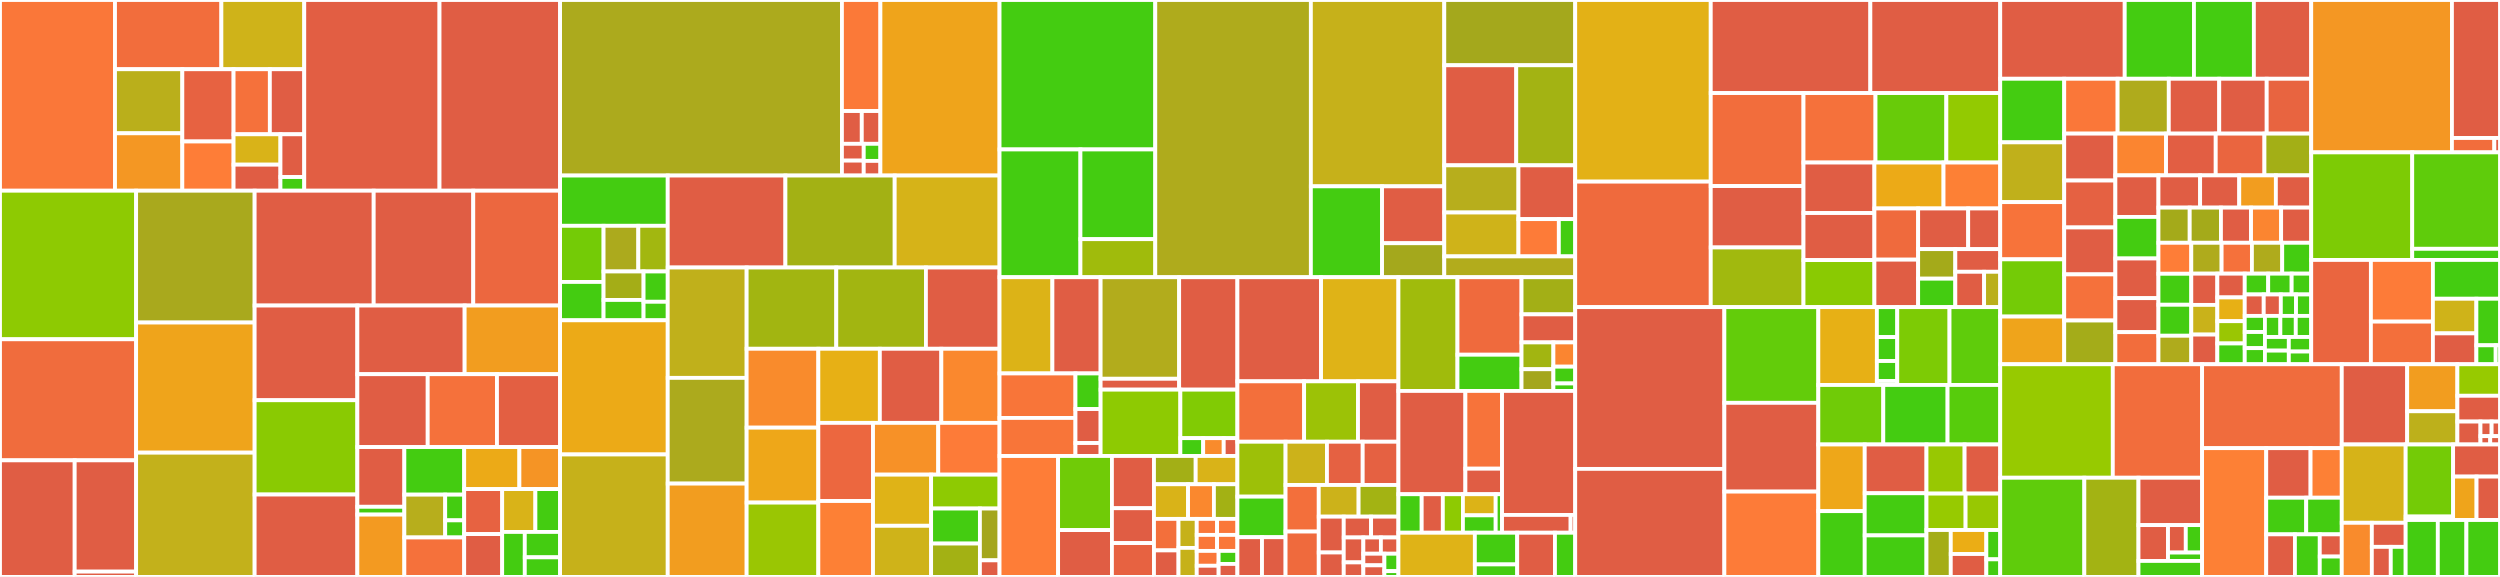 <svg baseProfile="full" width="650" height="150" viewBox="0 0 650 150" version="1.1"
xmlns="http://www.w3.org/2000/svg" xmlns:ev="http://www.w3.org/2001/xml-events"
xmlns:xlink="http://www.w3.org/1999/xlink">

<rect x="0" y="0" width="650" height="150" fill="#333333" stroke="none"/>

<style>rect.s{mask:url(#mask);}</style>
<defs>
  <pattern id="white" width="4" height="4" patternUnits="userSpaceOnUse" patternTransform="rotate(45)">
    <rect width="2" height="2" transform="translate(0,0)" fill="white"></rect>
  </pattern>
  <mask id="mask">
    <rect x="0" y="0" width="100%" height="100%" fill="url(#white)"></rect>
  </mask>
</defs>

<rect x="0" y="0" width="29.901" height="49.584" fill="#fa7739" stroke="white" stroke-width="1" class=" tooltipped" data-content="internal/db/fetcher/indexer_iterators.go"><title>internal/db/fetcher/indexer_iterators.go</title></rect>
<rect x="29.901" y="0" width="27.659" height="18" fill="#f26d3c" stroke="white" stroke-width="1" class=" tooltipped" data-content="internal/db/fetcher/versioned.go"><title>internal/db/fetcher/versioned.go</title></rect>
<rect x="57.56" y="0" width="21.547" height="18" fill="#cfb319" stroke="white" stroke-width="1" class=" tooltipped" data-content="internal/db/fetcher/indexer.go"><title>internal/db/fetcher/indexer.go</title></rect>
<rect x="29.901" y="18" width="17.505" height="16.656" fill="#baaf1b" stroke="white" stroke-width="1" class=" tooltipped" data-content="internal/db/fetcher/document.go"><title>internal/db/fetcher/document.go</title></rect>
<rect x="29.901" y="34.657" width="17.505" height="14.928" fill="#f49723" stroke="white" stroke-width="1" class=" tooltipped" data-content="internal/db/fetcher/wrapper.go"><title>internal/db/fetcher/wrapper.go</title></rect>
<rect x="47.406" y="18" width="13.325" height="18.785" fill="#e76241" stroke="white" stroke-width="1" class=" tooltipped" data-content="internal/db/fetcher/encoded_doc.go"><title>internal/db/fetcher/encoded_doc.go</title></rect>
<rect x="47.406" y="36.786" width="13.325" height="12.799" fill="#fe7d37" stroke="white" stroke-width="1" class=" tooltipped" data-content="internal/db/fetcher/prefix.go"><title>internal/db/fetcher/prefix.go</title></rect>
<rect x="60.73" y="18" width="9.432" height="16.915" fill="#f5713b" stroke="white" stroke-width="1" class=" tooltipped" data-content="internal/db/fetcher/multi.go"><title>internal/db/fetcher/multi.go</title></rect>
<rect x="70.162" y="18" width="8.944" height="16.915" fill="#e05d44" stroke="white" stroke-width="1" class=" tooltipped" data-content="internal/db/fetcher/dag.go"><title>internal/db/fetcher/dag.go</title></rect>
<rect x="60.73" y="34.915" width="12.188" height="7.899" fill="#d9b318" stroke="white" stroke-width="1" class=" tooltipped" data-content="internal/db/fetcher/permissioned.go"><title>internal/db/fetcher/permissioned.go</title></rect>
<rect x="60.73" y="42.814" width="12.188" height="6.771" fill="#e05d44" stroke="white" stroke-width="1" class=" tooltipped" data-content="internal/db/fetcher/filtered.go"><title>internal/db/fetcher/filtered.go</title></rect>
<rect x="72.919" y="34.915" width="6.188" height="11.113" fill="#e05d44" stroke="white" stroke-width="1" class=" tooltipped" data-content="internal/db/fetcher/errors.go"><title>internal/db/fetcher/errors.go</title></rect>
<rect x="72.919" y="46.028" width="6.188" height="3.556" fill="#4c1" stroke="white" stroke-width="1" class=" tooltipped" data-content="internal/db/fetcher/fetcher.go"><title>internal/db/fetcher/fetcher.go</title></rect>
<rect x="79.106" y="0" width="35.171" height="49.584" fill="#e25e43" stroke="white" stroke-width="1" class=" tooltipped" data-content="internal/db/collection.go"><title>internal/db/collection.go</title></rect>
<rect x="114.277" y="0" width="31.343" height="49.584" fill="#e05d44" stroke="white" stroke-width="1" class=" tooltipped" data-content="internal/db/p2p_replicator.go"><title>internal/db/p2p_replicator.go</title></rect>
<rect x="0" y="49.584" width="35.391" height="38.627" fill="#8eca02" stroke="white" stroke-width="1" class=" tooltipped" data-content="internal/db/definition_validation.go"><title>internal/db/definition_validation.go</title></rect>
<rect x="0" y="88.212" width="35.391" height="31.477" fill="#f06c3d" stroke="white" stroke-width="1" class=" tooltipped" data-content="internal/db/index.go"><title>internal/db/index.go</title></rect>
<rect x="0" y="119.689" width="19.42" height="30.311" fill="#e05d44" stroke="white" stroke-width="1" class=" tooltipped" data-content="internal/db/description/collection.go"><title>internal/db/description/collection.go</title></rect>
<rect x="19.42" y="119.689" width="15.972" height="28.933" fill="#e05d44" stroke="white" stroke-width="1" class=" tooltipped" data-content="internal/db/description/schema.go"><title>internal/db/description/schema.go</title></rect>
<rect x="19.42" y="148.622" width="15.972" height="1.378" fill="#e05d44" stroke="white" stroke-width="1" class=" tooltipped" data-content="internal/db/description/errors.go"><title>internal/db/description/errors.go</title></rect>
<rect x="35.391" y="49.584" width="30.817" height="34.275" fill="#a9a91d" stroke="white" stroke-width="1" class=" tooltipped" data-content="internal/db/collection_index.go"><title>internal/db/collection_index.go</title></rect>
<rect x="35.391" y="83.86" width="30.817" height="33.829" fill="#efa41b" stroke="white" stroke-width="1" class=" tooltipped" data-content="internal/db/merge.go"><title>internal/db/merge.go</title></rect>
<rect x="35.391" y="117.689" width="30.817" height="32.311" fill="#c3b11b" stroke="white" stroke-width="1" class=" tooltipped" data-content="internal/db/schema.go"><title>internal/db/schema.go</title></rect>
<rect x="66.208" y="49.584" width="30.954" height="29.858" fill="#e05d44" stroke="white" stroke-width="1" class=" tooltipped" data-content="internal/db/errors.go"><title>internal/db/errors.go</title></rect>
<rect x="97.162" y="49.584" width="25.887" height="29.858" fill="#e05d44" stroke="white" stroke-width="1" class=" tooltipped" data-content="internal/db/backup.go"><title>internal/db/backup.go</title></rect>
<rect x="123.049" y="49.584" width="22.571" height="29.858" fill="#ec673f" stroke="white" stroke-width="1" class=" tooltipped" data-content="internal/db/collection_define.go"><title>internal/db/collection_define.go</title></rect>
<rect x="66.208" y="79.442" width="26.704" height="24.618" fill="#e05d44" stroke="white" stroke-width="1" class=" tooltipped" data-content="internal/db/db.go"><title>internal/db/db.go</title></rect>
<rect x="66.208" y="104.06" width="26.704" height="24.515" fill="#8aca02" stroke="white" stroke-width="1" class=" tooltipped" data-content="internal/db/schema_id.go"><title>internal/db/schema_id.go</title></rect>
<rect x="66.208" y="128.575" width="26.704" height="21.425" fill="#e05d44" stroke="white" stroke-width="1" class=" tooltipped" data-content="internal/db/view.go"><title>internal/db/view.go</title></rect>
<rect x="92.913" y="79.442" width="27.895" height="17.848" fill="#e05d44" stroke="white" stroke-width="1" class=" tooltipped" data-content="internal/db/store.go"><title>internal/db/store.go</title></rect>
<rect x="120.808" y="79.442" width="24.812" height="17.848" fill="#f29d1f" stroke="white" stroke-width="1" class=" tooltipped" data-content="internal/db/p2p_schema_root.go"><title>internal/db/p2p_schema_root.go</title></rect>
<rect x="92.913" y="97.291" width="18.295" height="18.944" fill="#e05d44" stroke="white" stroke-width="1" class=" tooltipped" data-content="internal/db/collection_delete.go"><title>internal/db/collection_delete.go</title></rect>
<rect x="111.208" y="97.291" width="18.005" height="18.944" fill="#f5713b" stroke="white" stroke-width="1" class=" tooltipped" data-content="internal/db/collection_update.go"><title>internal/db/collection_update.go</title></rect>
<rect x="129.213" y="97.291" width="16.407" height="18.944" fill="#e35f42" stroke="white" stroke-width="1" class=" tooltipped" data-content="internal/db/lens.go"><title>internal/db/lens.go</title></rect>
<rect x="92.913" y="116.235" width="12.22" height="15.532" fill="#e05d44" stroke="white" stroke-width="1" class=" tooltipped" data-content="internal/db/base/compare.go"><title>internal/db/base/compare.go</title></rect>
<rect x="92.913" y="131.767" width="12.22" height="2.026" fill="#4c1" stroke="white" stroke-width="1" class=" tooltipped" data-content="internal/db/base/collection_keys.go"><title>internal/db/base/collection_keys.go</title></rect>
<rect x="92.913" y="133.793" width="12.22" height="16.207" fill="#f39a21" stroke="white" stroke-width="1" class=" tooltipped" data-content="internal/db/collection_id.go"><title>internal/db/collection_id.go</title></rect>
<rect x="105.132" y="116.235" width="15.56" height="12.375" fill="#4c1" stroke="white" stroke-width="1" class=" tooltipped" data-content="internal/db/messages.go"><title>internal/db/messages.go</title></rect>
<rect x="105.132" y="128.609" width="10.62" height="11.137" fill="#b7ae1c" stroke="white" stroke-width="1" class=" tooltipped" data-content="internal/db/permission/check.go"><title>internal/db/permission/check.go</title></rect>
<rect x="115.753" y="128.609" width="4.94" height="6.682" fill="#4c1" stroke="white" stroke-width="1" class=" tooltipped" data-content="internal/db/permission/register.go"><title>internal/db/permission/register.go</title></rect>
<rect x="115.753" y="135.292" width="4.94" height="4.455" fill="#4c1" stroke="white" stroke-width="1" class=" tooltipped" data-content="internal/db/permission/permission.go"><title>internal/db/permission/permission.go</title></rect>
<rect x="105.132" y="139.747" width="15.56" height="10.253" fill="#f5713b" stroke="white" stroke-width="1" class=" tooltipped" data-content="internal/db/collection_get.go"><title>internal/db/collection_get.go</title></rect>
<rect x="120.692" y="116.235" width="14.352" height="10.924" fill="#ecaa17" stroke="white" stroke-width="1" class=" tooltipped" data-content="internal/db/subscriptions.go"><title>internal/db/subscriptions.go</title></rect>
<rect x="135.045" y="116.235" width="10.576" height="10.924" fill="#f59425" stroke="white" stroke-width="1" class=" tooltipped" data-content="internal/db/iterator.go"><title>internal/db/iterator.go</title></rect>
<rect x="120.692" y="127.159" width="9.875" height="11.699" fill="#e76241" stroke="white" stroke-width="1" class=" tooltipped" data-content="internal/db/sequence.go"><title>internal/db/sequence.go</title></rect>
<rect x="120.692" y="138.858" width="9.875" height="11.142" fill="#e05d44" stroke="white" stroke-width="1" class=" tooltipped" data-content="internal/db/collection_retriever.go"><title>internal/db/collection_retriever.go</title></rect>
<rect x="130.567" y="127.159" width="8.637" height="11.147" fill="#d9b318" stroke="white" stroke-width="1" class=" tooltipped" data-content="internal/db/request.go"><title>internal/db/request.go</title></rect>
<rect x="139.204" y="127.159" width="6.416" height="11.147" fill="#4c1" stroke="white" stroke-width="1" class=" tooltipped" data-content="internal/db/config.go"><title>internal/db/config.go</title></rect>
<rect x="130.567" y="138.305" width="5.88" height="11.695" fill="#4c1" stroke="white" stroke-width="1" class=" tooltipped" data-content="internal/db/collection_acp.go"><title>internal/db/collection_acp.go</title></rect>
<rect x="136.447" y="138.305" width="9.173" height="6.597" fill="#4c1" stroke="white" stroke-width="1" class=" tooltipped" data-content="internal/db/context.go"><title>internal/db/context.go</title></rect>
<rect x="136.447" y="144.902" width="9.173" height="5.098" fill="#4c1" stroke="white" stroke-width="1" class=" tooltipped" data-content="internal/db/container/container.go"><title>internal/db/container/container.go</title></rect>
<rect x="145.62" y="0" width="73.282" height="45.643" fill="#acaa1d" stroke="white" stroke-width="1" class=" tooltipped" data-content="internal/planner/mapper/mapper.go"><title>internal/planner/mapper/mapper.go</title></rect>
<rect x="218.902" y="0" width="10.004" height="28.87" fill="#fb7938" stroke="white" stroke-width="1" class=" tooltipped" data-content="internal/planner/mapper/targetable.go"><title>internal/planner/mapper/targetable.go</title></rect>
<rect x="218.902" y="28.87" width="5.163" height="8.524" fill="#e05d44" stroke="white" stroke-width="1" class=" tooltipped" data-content="internal/planner/mapper/select.go"><title>internal/planner/mapper/select.go</title></rect>
<rect x="224.066" y="28.87" width="4.841" height="8.524" fill="#e05d44" stroke="white" stroke-width="1" class=" tooltipped" data-content="internal/planner/mapper/field.go"><title>internal/planner/mapper/field.go</title></rect>
<rect x="218.902" y="37.394" width="5.669" height="4.367" fill="#e05d44" stroke="white" stroke-width="1" class=" tooltipped" data-content="internal/planner/mapper/commitSelect.go"><title>internal/planner/mapper/commitSelect.go</title></rect>
<rect x="218.902" y="41.761" width="5.669" height="3.882" fill="#e05d44" stroke="white" stroke-width="1" class=" tooltipped" data-content="internal/planner/mapper/aggregate.go"><title>internal/planner/mapper/aggregate.go</title></rect>
<rect x="224.571" y="37.394" width="4.335" height="4.442" fill="#4c1" stroke="white" stroke-width="1" class=" tooltipped" data-content="internal/planner/mapper/operation.go"><title>internal/planner/mapper/operation.go</title></rect>
<rect x="224.571" y="41.836" width="4.335" height="3.807" fill="#e05d44" stroke="white" stroke-width="1" class=" tooltipped" data-content="internal/planner/mapper/errors.go"><title>internal/planner/mapper/errors.go</title></rect>
<rect x="228.906" y="0" width="30.976" height="45.643" fill="#efa41b" stroke="white" stroke-width="1" class=" tooltipped" data-content="internal/planner/type_join.go"><title>internal/planner/type_join.go</title></rect>
<rect x="145.62" y="45.643" width="27.992" height="13.069" fill="#4c1" stroke="white" stroke-width="1" class=" tooltipped" data-content="internal/planner/filter/normalize.go"><title>internal/planner/filter/normalize.go</title></rect>
<rect x="145.62" y="58.712" width="11.309" height="14.594" fill="#74cb06" stroke="white" stroke-width="1" class=" tooltipped" data-content="internal/planner/filter/copy_field.go"><title>internal/planner/filter/copy_field.go</title></rect>
<rect x="145.62" y="73.306" width="11.309" height="9.972" fill="#4c1" stroke="white" stroke-width="1" class=" tooltipped" data-content="internal/planner/filter/extract_properties.go"><title>internal/planner/filter/extract_properties.go</title></rect>
<rect x="156.929" y="58.712" width="9.037" height="11.871" fill="#acaa1d" stroke="white" stroke-width="1" class=" tooltipped" data-content="internal/planner/filter/unwrap_relation.go"><title>internal/planner/filter/unwrap_relation.go</title></rect>
<rect x="165.966" y="58.712" width="7.647" height="11.871" fill="#a2b710" stroke="white" stroke-width="1" class=" tooltipped" data-content="internal/planner/filter/complex.go"><title>internal/planner/filter/complex.go</title></rect>
<rect x="156.929" y="70.583" width="10.4" height="7.406" fill="#a4ad17" stroke="white" stroke-width="1" class=" tooltipped" data-content="internal/planner/filter/merge.go"><title>internal/planner/filter/merge.go</title></rect>
<rect x="156.929" y="77.988" width="10.4" height="5.29" fill="#4c1" stroke="white" stroke-width="1" class=" tooltipped" data-content="internal/planner/filter/split.go"><title>internal/planner/filter/split.go</title></rect>
<rect x="167.329" y="70.583" width="6.283" height="7.88" fill="#4c1" stroke="white" stroke-width="1" class=" tooltipped" data-content="internal/planner/filter/copy.go"><title>internal/planner/filter/copy.go</title></rect>
<rect x="167.329" y="78.463" width="6.283" height="4.815" fill="#4c1" stroke="white" stroke-width="1" class=" tooltipped" data-content="internal/planner/filter/remove_field.go"><title>internal/planner/filter/remove_field.go</title></rect>
<rect x="145.62" y="83.278" width="27.992" height="34.884" fill="#ecaa17" stroke="white" stroke-width="1" class=" tooltipped" data-content="internal/planner/planner.go"><title>internal/planner/planner.go</title></rect>
<rect x="145.62" y="118.162" width="27.992" height="31.838" fill="#c6b11a" stroke="white" stroke-width="1" class=" tooltipped" data-content="internal/planner/select.go"><title>internal/planner/select.go</title></rect>
<rect x="173.612" y="45.643" width="30.597" height="23.913" fill="#e05d44" stroke="white" stroke-width="1" class=" tooltipped" data-content="internal/planner/explain.go"><title>internal/planner/explain.go</title></rect>
<rect x="204.21" y="45.643" width="28.412" height="23.913" fill="#a3b114" stroke="white" stroke-width="1" class=" tooltipped" data-content="internal/planner/scan.go"><title>internal/planner/scan.go</title></rect>
<rect x="232.621" y="45.643" width="27.261" height="23.913" fill="#d6b318" stroke="white" stroke-width="1" class=" tooltipped" data-content="internal/planner/commit.go"><title>internal/planner/commit.go</title></rect>
<rect x="173.612" y="69.556" width="20.516" height="28.692" fill="#c0b01b" stroke="white" stroke-width="1" class=" tooltipped" data-content="internal/planner/sum.go"><title>internal/planner/sum.go</title></rect>
<rect x="173.612" y="98.248" width="20.516" height="27.485" fill="#acaa1d" stroke="white" stroke-width="1" class=" tooltipped" data-content="internal/planner/group.go"><title>internal/planner/group.go</title></rect>
<rect x="173.612" y="125.733" width="20.516" height="24.267" fill="#f29d1f" stroke="white" stroke-width="1" class=" tooltipped" data-content="internal/planner/arbitrary_join.go"><title>internal/planner/arbitrary_join.go</title></rect>
<rect x="194.129" y="69.556" width="23.307" height="21.125" fill="#a2b511" stroke="white" stroke-width="1" class=" tooltipped" data-content="internal/planner/max.go"><title>internal/planner/max.go</title></rect>
<rect x="217.435" y="69.556" width="23.307" height="21.125" fill="#a2b511" stroke="white" stroke-width="1" class=" tooltipped" data-content="internal/planner/min.go"><title>internal/planner/min.go</title></rect>
<rect x="240.742" y="69.556" width="19.14" height="21.125" fill="#e05d44" stroke="white" stroke-width="1" class=" tooltipped" data-content="internal/planner/top.go"><title>internal/planner/top.go</title></rect>
<rect x="194.129" y="90.681" width="18.641" height="20.511" fill="#f98b2c" stroke="white" stroke-width="1" class=" tooltipped" data-content="internal/planner/view.go"><title>internal/planner/view.go</title></rect>
<rect x="194.129" y="111.192" width="18.641" height="19.478" fill="#eea719" stroke="white" stroke-width="1" class=" tooltipped" data-content="internal/planner/multi.go"><title>internal/planner/multi.go</title></rect>
<rect x="194.129" y="130.67" width="18.641" height="19.33" fill="#9ac603" stroke="white" stroke-width="1" class=" tooltipped" data-content="internal/planner/count.go"><title>internal/planner/count.go</title></rect>
<rect x="212.77" y="90.681" width="15.99" height="19.267" fill="#e7b015" stroke="white" stroke-width="1" class=" tooltipped" data-content="internal/planner/order.go"><title>internal/planner/order.go</title></rect>
<rect x="228.76" y="90.681" width="15.99" height="19.267" fill="#e05d44" stroke="white" stroke-width="1" class=" tooltipped" data-content="internal/planner/upsert.go"><title>internal/planner/upsert.go</title></rect>
<rect x="244.749" y="90.681" width="15.133" height="19.267" fill="#fa882e" stroke="white" stroke-width="1" class=" tooltipped" data-content="internal/planner/update.go"><title>internal/planner/update.go</title></rect>
<rect x="212.77" y="109.948" width="14.216" height="20.316" fill="#ec673f" stroke="white" stroke-width="1" class=" tooltipped" data-content="internal/planner/lens.go"><title>internal/planner/lens.go</title></rect>
<rect x="212.77" y="130.264" width="14.216" height="19.736" fill="#fd8035" stroke="white" stroke-width="1" class=" tooltipped" data-content="internal/planner/operation.go"><title>internal/planner/operation.go</title></rect>
<rect x="226.986" y="109.948" width="16.959" height="13.462" fill="#f79127" stroke="white" stroke-width="1" class=" tooltipped" data-content="internal/planner/create.go"><title>internal/planner/create.go</title></rect>
<rect x="243.945" y="109.948" width="15.938" height="13.462" fill="#fd7b38" stroke="white" stroke-width="1" class=" tooltipped" data-content="internal/planner/delete.go"><title>internal/planner/delete.go</title></rect>
<rect x="226.986" y="123.41" width="15.103" height="13.295" fill="#dfb317" stroke="white" stroke-width="1" class=" tooltipped" data-content="internal/planner/average.go"><title>internal/planner/average.go</title></rect>
<rect x="226.986" y="136.705" width="15.103" height="13.295" fill="#cfb319" stroke="white" stroke-width="1" class=" tooltipped" data-content="internal/planner/values.go"><title>internal/planner/values.go</title></rect>
<rect x="242.089" y="123.41" width="17.793" height="8.812" fill="#8eca02" stroke="white" stroke-width="1" class=" tooltipped" data-content="internal/planner/limit.go"><title>internal/planner/limit.go</title></rect>
<rect x="242.089" y="132.222" width="12.687" height="9.106" fill="#4c1" stroke="white" stroke-width="1" class=" tooltipped" data-content="internal/planner/aggregate.go"><title>internal/planner/aggregate.go</title></rect>
<rect x="242.089" y="141.328" width="12.687" height="8.672" fill="#a3b114" stroke="white" stroke-width="1" class=" tooltipped" data-content="internal/planner/pipe.go"><title>internal/planner/pipe.go</title></rect>
<rect x="254.777" y="132.222" width="5.106" height="13.468" fill="#a4a61d" stroke="white" stroke-width="1" class=" tooltipped" data-content="internal/planner/datasource.go"><title>internal/planner/datasource.go</title></rect>
<rect x="254.777" y="145.69" width="5.106" height="4.31" fill="#e05d44" stroke="white" stroke-width="1" class=" tooltipped" data-content="internal/planner/errors.go"><title>internal/planner/errors.go</title></rect>
<rect x="259.883" y="0" width="40.49" height="38.858" fill="#4c1" stroke="white" stroke-width="1" class=" tooltipped" data-content="internal/request/graphql/schema/types/base.go"><title>internal/request/graphql/schema/types/base.go</title></rect>
<rect x="259.883" y="38.858" width="21.032" height="33.22" fill="#4c1" stroke="white" stroke-width="1" class=" tooltipped" data-content="internal/request/graphql/schema/types/types.go"><title>internal/request/graphql/schema/types/types.go</title></rect>
<rect x="280.914" y="38.858" width="19.459" height="23.324" fill="#4c1" stroke="white" stroke-width="1" class=" tooltipped" data-content="internal/request/graphql/schema/types/commits.go"><title>internal/request/graphql/schema/types/commits.go</title></rect>
<rect x="280.914" y="62.183" width="19.459" height="9.895" fill="#a0bb0c" stroke="white" stroke-width="1" class=" tooltipped" data-content="internal/request/graphql/schema/types/scalars.go"><title>internal/request/graphql/schema/types/scalars.go</title></rect>
<rect x="300.373" y="0" width="40.452" height="72.078" fill="#afab1c" stroke="white" stroke-width="1" class=" tooltipped" data-content="internal/request/graphql/schema/generate.go"><title>internal/request/graphql/schema/generate.go</title></rect>
<rect x="340.825" y="0" width="34.69" height="48.448" fill="#c6b11a" stroke="white" stroke-width="1" class=" tooltipped" data-content="internal/request/graphql/schema/collection.go"><title>internal/request/graphql/schema/collection.go</title></rect>
<rect x="340.825" y="48.448" width="18.509" height="23.63" fill="#4c1" stroke="white" stroke-width="1" class=" tooltipped" data-content="internal/request/graphql/schema/schema.go"><title>internal/request/graphql/schema/schema.go</title></rect>
<rect x="359.334" y="48.448" width="16.181" height="14.79" fill="#e05d44" stroke="white" stroke-width="1" class=" tooltipped" data-content="internal/request/graphql/schema/errors.go"><title>internal/request/graphql/schema/errors.go</title></rect>
<rect x="359.334" y="63.238" width="16.181" height="8.84" fill="#a4a81c" stroke="white" stroke-width="1" class=" tooltipped" data-content="internal/request/graphql/schema/manager.go"><title>internal/request/graphql/schema/manager.go</title></rect>
<rect x="375.515" y="0" width="34.041" height="16.969" fill="#a4a81c" stroke="white" stroke-width="1" class=" tooltipped" data-content="internal/request/graphql/parser/query.go"><title>internal/request/graphql/parser/query.go</title></rect>
<rect x="375.515" y="16.969" width="18.712" height="26.019" fill="#e05d44" stroke="white" stroke-width="1" class=" tooltipped" data-content="internal/request/graphql/parser/request.go"><title>internal/request/graphql/parser/request.go</title></rect>
<rect x="394.226" y="16.969" width="15.329" height="26.019" fill="#a3b313" stroke="white" stroke-width="1" class=" tooltipped" data-content="internal/request/graphql/parser/mutation.go"><title>internal/request/graphql/parser/mutation.go</title></rect>
<rect x="375.515" y="42.988" width="19.286" height="12.266" fill="#b7ae1c" stroke="white" stroke-width="1" class=" tooltipped" data-content="internal/request/graphql/parser/commit.go"><title>internal/request/graphql/parser/commit.go</title></rect>
<rect x="375.515" y="55.254" width="19.286" height="11.41" fill="#cfb319" stroke="white" stroke-width="1" class=" tooltipped" data-content="internal/request/graphql/parser/order.go"><title>internal/request/graphql/parser/order.go</title></rect>
<rect x="394.8" y="42.988" width="14.755" height="13.982" fill="#e05d44" stroke="white" stroke-width="1" class=" tooltipped" data-content="internal/request/graphql/parser/filter.go"><title>internal/request/graphql/parser/filter.go</title></rect>
<rect x="394.8" y="56.97" width="10.499" height="9.694" fill="#fd7b38" stroke="white" stroke-width="1" class=" tooltipped" data-content="internal/request/graphql/parser/subscription.go"><title>internal/request/graphql/parser/subscription.go</title></rect>
<rect x="405.299" y="56.97" width="4.256" height="9.694" fill="#4c1" stroke="white" stroke-width="1" class=" tooltipped" data-content="internal/request/graphql/parser/introspection.go"><title>internal/request/graphql/parser/introspection.go</title></rect>
<rect x="375.515" y="66.664" width="34.041" height="5.414" fill="#b2ac1c" stroke="white" stroke-width="1" class=" tooltipped" data-content="internal/request/graphql/parser.go"><title>internal/request/graphql/parser.go</title></rect>
<rect x="259.883" y="72.078" width="13.743" height="25.018" fill="#dcb317" stroke="white" stroke-width="1" class=" tooltipped" data-content="internal/core/crdt/ipld_union.go"><title>internal/core/crdt/ipld_union.go</title></rect>
<rect x="273.626" y="72.078" width="12.534" height="25.018" fill="#e05d44" stroke="white" stroke-width="1" class=" tooltipped" data-content="internal/core/crdt/counter.go"><title>internal/core/crdt/counter.go</title></rect>
<rect x="259.883" y="97.096" width="19.74" height="11.566" fill="#f87539" stroke="white" stroke-width="1" class=" tooltipped" data-content="internal/core/crdt/composite.go"><title>internal/core/crdt/composite.go</title></rect>
<rect x="259.883" y="108.662" width="19.74" height="9.894" fill="#f87539" stroke="white" stroke-width="1" class=" tooltipped" data-content="internal/core/crdt/lwwreg.go"><title>internal/core/crdt/lwwreg.go</title></rect>
<rect x="279.623" y="97.096" width="6.537" height="9.257" fill="#4c1" stroke="white" stroke-width="1" class=" tooltipped" data-content="internal/core/crdt/collection.go"><title>internal/core/crdt/collection.go</title></rect>
<rect x="279.623" y="106.353" width="6.537" height="8.836" fill="#e05d44" stroke="white" stroke-width="1" class=" tooltipped" data-content="internal/core/crdt/base.go"><title>internal/core/crdt/base.go</title></rect>
<rect x="279.623" y="115.189" width="6.537" height="3.366" fill="#e05d44" stroke="white" stroke-width="1" class=" tooltipped" data-content="internal/core/crdt/errors.go"><title>internal/core/crdt/errors.go</title></rect>
<rect x="286.16" y="72.078" width="20.419" height="26.403" fill="#b2ac1c" stroke="white" stroke-width="1" class=" tooltipped" data-content="internal/core/block/block.go"><title>internal/core/block/block.go</title></rect>
<rect x="286.16" y="98.481" width="20.419" height="2.829" fill="#e05d44" stroke="white" stroke-width="1" class=" tooltipped" data-content="internal/core/block/errors.go"><title>internal/core/block/errors.go</title></rect>
<rect x="306.579" y="72.078" width="15.15" height="29.232" fill="#e05d44" stroke="white" stroke-width="1" class=" tooltipped" data-content="internal/core/encoding.go"><title>internal/core/encoding.go</title></rect>
<rect x="286.16" y="101.31" width="20.735" height="17.245" fill="#8eca02" stroke="white" stroke-width="1" class=" tooltipped" data-content="internal/core/doc.go"><title>internal/core/doc.go</title></rect>
<rect x="306.895" y="101.31" width="14.834" height="12.61" fill="#81cb04" stroke="white" stroke-width="1" class=" tooltipped" data-content="internal/core/view_item.go"><title>internal/core/view_item.go</title></rect>
<rect x="306.895" y="113.92" width="5.933" height="4.636" fill="#4c1" stroke="white" stroke-width="1" class=" tooltipped" data-content="internal/core/cid/cid.go"><title>internal/core/cid/cid.go</title></rect>
<rect x="312.828" y="113.92" width="5.34" height="4.636" fill="#f98b2c" stroke="white" stroke-width="1" class=" tooltipped" data-content="internal/core/net/protocol.go"><title>internal/core/net/protocol.go</title></rect>
<rect x="318.168" y="113.92" width="3.56" height="4.636" fill="#e05d44" stroke="white" stroke-width="1" class=" tooltipped" data-content="internal/core/errors.go"><title>internal/core/errors.go</title></rect>
<rect x="259.883" y="118.555" width="15.221" height="31.445" fill="#fe7d37" stroke="white" stroke-width="1" class=" tooltipped" data-content="internal/keys/datastore_doc.go"><title>internal/keys/datastore_doc.go</title></rect>
<rect x="275.104" y="118.555" width="13.996" height="19.26" fill="#70cb07" stroke="white" stroke-width="1" class=" tooltipped" data-content="internal/keys/datastore_index.go"><title>internal/keys/datastore_index.go</title></rect>
<rect x="275.104" y="137.815" width="13.996" height="12.185" fill="#e05d44" stroke="white" stroke-width="1" class=" tooltipped" data-content="internal/keys/headstore_doc.go"><title>internal/keys/headstore_doc.go</title></rect>
<rect x="289.1" y="118.555" width="10.935" height="13.584" fill="#e05d44" stroke="white" stroke-width="1" class=" tooltipped" data-content="internal/keys/headstore_collection.go"><title>internal/keys/headstore_collection.go</title></rect>
<rect x="289.1" y="132.139" width="10.935" height="9.056" fill="#e05d44" stroke="white" stroke-width="1" class=" tooltipped" data-content="internal/keys/systemstore_collection_root.go"><title>internal/keys/systemstore_collection_root.go</title></rect>
<rect x="289.1" y="141.196" width="10.935" height="8.804" fill="#e76241" stroke="white" stroke-width="1" class=" tooltipped" data-content="internal/keys/datastore_view_item.go"><title>internal/keys/datastore_view_item.go</title></rect>
<rect x="300.034" y="118.555" width="10.847" height="7.354" fill="#a3af16" stroke="white" stroke-width="1" class=" tooltipped" data-content="internal/keys/systemstore_collection_index.go"><title>internal/keys/systemstore_collection_index.go</title></rect>
<rect x="310.881" y="118.555" width="10.847" height="7.354" fill="#d9b318" stroke="white" stroke-width="1" class=" tooltipped" data-content="internal/keys/systemstore_collection_schema.go"><title>internal/keys/systemstore_collection_schema.go</title></rect>
<rect x="300.034" y="125.909" width="8.861" height="9.002" fill="#d9b318" stroke="white" stroke-width="1" class=" tooltipped" data-content="internal/keys/systemstore_schema_root.go"><title>internal/keys/systemstore_schema_root.go</title></rect>
<rect x="308.895" y="125.909" width="6.722" height="9.002" fill="#fa882e" stroke="white" stroke-width="1" class=" tooltipped" data-content="internal/keys/peerstore_replicator_retry_doc.go"><title>internal/keys/peerstore_replicator_retry_doc.go</title></rect>
<rect x="315.618" y="125.909" width="6.111" height="9.002" fill="#a3b114" stroke="white" stroke-width="1" class=" tooltipped" data-content="internal/keys/datastore_primary_doc.go"><title>internal/keys/datastore_primary_doc.go</title></rect>
<rect x="300.034" y="134.912" width="6.381" height="8.191" fill="#f36f3b" stroke="white" stroke-width="1" class=" tooltipped" data-content="internal/keys/systemstore_p2p_collection.go"><title>internal/keys/systemstore_p2p_collection.go</title></rect>
<rect x="300.034" y="143.102" width="6.381" height="6.898" fill="#e05d44" stroke="white" stroke-width="1" class=" tooltipped" data-content="internal/keys/peerstore_replicator_retry.go"><title>internal/keys/peerstore_replicator_retry.go</title></rect>
<rect x="306.415" y="134.912" width="4.74" height="7.544" fill="#c6b11a" stroke="white" stroke-width="1" class=" tooltipped" data-content="internal/keys/peerstore_replicator.go"><title>internal/keys/peerstore_replicator.go</title></rect>
<rect x="306.415" y="142.456" width="4.74" height="7.544" fill="#c6b11a" stroke="white" stroke-width="1" class=" tooltipped" data-content="internal/keys/systemstore_schema_version.go"><title>internal/keys/systemstore_schema_version.go</title></rect>
<rect x="311.155" y="134.912" width="5.287" height="4.162" fill="#fa7739" stroke="white" stroke-width="1" class=" tooltipped" data-content="internal/keys/headstore.go"><title>internal/keys/headstore.go</title></rect>
<rect x="316.442" y="134.912" width="5.287" height="4.162" fill="#fa7739" stroke="white" stroke-width="1" class=" tooltipped" data-content="internal/keys/systemstore_collection.go"><title>internal/keys/systemstore_collection.go</title></rect>
<rect x="311.155" y="139.074" width="5.287" height="4.162" fill="#fa7739" stroke="white" stroke-width="1" class=" tooltipped" data-content="internal/keys/systemstore_collection_name.go"><title>internal/keys/systemstore_collection_name.go</title></rect>
<rect x="316.442" y="139.074" width="5.287" height="4.162" fill="#fa7739" stroke="white" stroke-width="1" class=" tooltipped" data-content="internal/keys/systemstore_seq_field_id.go"><title>internal/keys/systemstore_seq_field_id.go</title></rect>
<rect x="311.155" y="143.236" width="5.693" height="3.865" fill="#fa7739" stroke="white" stroke-width="1" class=" tooltipped" data-content="internal/keys/systemstore_seq_index_id.go"><title>internal/keys/systemstore_seq_index_id.go</title></rect>
<rect x="311.155" y="147.101" width="5.693" height="2.899" fill="#e05d44" stroke="white" stroke-width="1" class=" tooltipped" data-content="internal/keys/errors.go"><title>internal/keys/errors.go</title></rect>
<rect x="316.848" y="143.236" width="4.88" height="3.382" fill="#4c1" stroke="white" stroke-width="1" class=" tooltipped" data-content="internal/keys/key.go"><title>internal/keys/key.go</title></rect>
<rect x="316.848" y="146.618" width="4.88" height="3.382" fill="#e05d44" stroke="white" stroke-width="1" class=" tooltipped" data-content="internal/keys/systemstore_seq_collection_id.go"><title>internal/keys/systemstore_seq_collection_id.go</title></rect>
<rect x="321.729" y="72.078" width="21.746" height="27.069" fill="#e05d44" stroke="white" stroke-width="1" class=" tooltipped" data-content="internal/lens/fetcher.go"><title>internal/lens/fetcher.go</title></rect>
<rect x="343.474" y="72.078" width="20.12" height="27.069" fill="#dfb317" stroke="white" stroke-width="1" class=" tooltipped" data-content="internal/lens/registry.go"><title>internal/lens/registry.go</title></rect>
<rect x="321.729" y="99.147" width="17.342" height="15.703" fill="#f36f3b" stroke="white" stroke-width="1" class=" tooltipped" data-content="internal/lens/lens.go"><title>internal/lens/lens.go</title></rect>
<rect x="339.071" y="99.147" width="14.014" height="15.703" fill="#9cc206" stroke="white" stroke-width="1" class=" tooltipped" data-content="internal/lens/history.go"><title>internal/lens/history.go</title></rect>
<rect x="353.084" y="99.147" width="10.51" height="15.703" fill="#e05d44" stroke="white" stroke-width="1" class=" tooltipped" data-content="internal/lens/txn_registry.go"><title>internal/lens/txn_registry.go</title></rect>
<rect x="321.729" y="114.85" width="12.521" height="14.28" fill="#9dc008" stroke="white" stroke-width="1" class=" tooltipped" data-content="internal/connor/eq.go"><title>internal/connor/eq.go</title></rect>
<rect x="321.729" y="129.129" width="12.521" height="10.545" fill="#4c1" stroke="white" stroke-width="1" class=" tooltipped" data-content="internal/connor/connor.go"><title>internal/connor/connor.go</title></rect>
<rect x="321.729" y="139.675" width="6.394" height="10.325" fill="#e05d44" stroke="white" stroke-width="1" class=" tooltipped" data-content="internal/connor/numbers/upcast.go"><title>internal/connor/numbers/upcast.go</title></rect>
<rect x="328.122" y="139.675" width="6.127" height="10.325" fill="#e05d44" stroke="white" stroke-width="1" class=" tooltipped" data-content="internal/connor/numbers/equality.go"><title>internal/connor/numbers/equality.go</title></rect>
<rect x="334.249" y="114.85" width="10.76" height="11.248" fill="#ccb21a" stroke="white" stroke-width="1" class=" tooltipped" data-content="internal/connor/like.go"><title>internal/connor/like.go</title></rect>
<rect x="345.009" y="114.85" width="9.293" height="11.248" fill="#e56142" stroke="white" stroke-width="1" class=" tooltipped" data-content="internal/connor/ge.go"><title>internal/connor/ge.go</title></rect>
<rect x="354.302" y="114.85" width="9.293" height="11.248" fill="#e56142" stroke="white" stroke-width="1" class=" tooltipped" data-content="internal/connor/le.go"><title>internal/connor/le.go</title></rect>
<rect x="334.249" y="126.098" width="8.631" height="12.11" fill="#f36f3b" stroke="white" stroke-width="1" class=" tooltipped" data-content="internal/connor/lt.go"><title>internal/connor/lt.go</title></rect>
<rect x="334.249" y="138.208" width="8.631" height="11.792" fill="#ef6a3d" stroke="white" stroke-width="1" class=" tooltipped" data-content="internal/connor/gt.go"><title>internal/connor/gt.go</title></rect>
<rect x="342.88" y="126.098" width="10.357" height="8.233" fill="#ccb21a" stroke="white" stroke-width="1" class=" tooltipped" data-content="internal/connor/all.go"><title>internal/connor/all.go</title></rect>
<rect x="353.237" y="126.098" width="10.357" height="8.233" fill="#a3b313" stroke="white" stroke-width="1" class=" tooltipped" data-content="internal/connor/any.go"><title>internal/connor/any.go</title></rect>
<rect x="342.88" y="134.331" width="6.495" height="9.317" fill="#e05d44" stroke="white" stroke-width="1" class=" tooltipped" data-content="internal/connor/time/equality.go"><title>internal/connor/time/equality.go</title></rect>
<rect x="342.88" y="143.648" width="6.495" height="6.352" fill="#e05d44" stroke="white" stroke-width="1" class=" tooltipped" data-content="internal/connor/ilike.go"><title>internal/connor/ilike.go</title></rect>
<rect x="349.375" y="134.331" width="7.11" height="5.417" fill="#e05d44" stroke="white" stroke-width="1" class=" tooltipped" data-content="internal/connor/and.go"><title>internal/connor/and.go</title></rect>
<rect x="356.485" y="134.331" width="7.11" height="5.417" fill="#e05d44" stroke="white" stroke-width="1" class=" tooltipped" data-content="internal/connor/or.go"><title>internal/connor/or.go</title></rect>
<rect x="349.375" y="139.747" width="5.097" height="6.475" fill="#e05d44" stroke="white" stroke-width="1" class=" tooltipped" data-content="internal/connor/in.go"><title>internal/connor/in.go</title></rect>
<rect x="349.375" y="146.223" width="5.097" height="3.777" fill="#e05d44" stroke="white" stroke-width="1" class=" tooltipped" data-content="internal/connor/ne.go"><title>internal/connor/ne.go</title></rect>
<rect x="354.473" y="139.747" width="4.561" height="4.222" fill="#e05d44" stroke="white" stroke-width="1" class=" tooltipped" data-content="internal/connor/nin.go"><title>internal/connor/nin.go</title></rect>
<rect x="359.034" y="139.747" width="4.561" height="4.222" fill="#e05d44" stroke="white" stroke-width="1" class=" tooltipped" data-content="internal/connor/nlike.go"><title>internal/connor/nlike.go</title></rect>
<rect x="354.473" y="143.969" width="5.473" height="3.016" fill="#e05d44" stroke="white" stroke-width="1" class=" tooltipped" data-content="internal/connor/nilike.go"><title>internal/connor/nilike.go</title></rect>
<rect x="354.473" y="146.984" width="5.473" height="3.016" fill="#e05d44" stroke="white" stroke-width="1" class=" tooltipped" data-content="internal/connor/none.go"><title>internal/connor/none.go</title></rect>
<rect x="359.946" y="143.969" width="3.649" height="4.523" fill="#4c1" stroke="white" stroke-width="1" class=" tooltipped" data-content="internal/connor/not.go"><title>internal/connor/not.go</title></rect>
<rect x="359.946" y="148.492" width="3.649" height="1.508" fill="#4c1" stroke="white" stroke-width="1" class=" tooltipped" data-content="internal/connor/errors.go"><title>internal/connor/errors.go</title></rect>
<rect x="363.595" y="72.078" width="15.351" height="29.565" fill="#a0bb0c" stroke="white" stroke-width="1" class=" tooltipped" data-content="internal/encoding/int.go"><title>internal/encoding/int.go</title></rect>
<rect x="378.946" y="72.078" width="16.654" height="20.15" fill="#ef6a3d" stroke="white" stroke-width="1" class=" tooltipped" data-content="internal/encoding/field_value.go"><title>internal/encoding/field_value.go</title></rect>
<rect x="378.946" y="92.228" width="16.654" height="9.415" fill="#4c1" stroke="white" stroke-width="1" class=" tooltipped" data-content="internal/encoding/bytes.go"><title>internal/encoding/bytes.go</title></rect>
<rect x="395.6" y="72.078" width="13.956" height="9.658" fill="#a3af16" stroke="white" stroke-width="1" class=" tooltipped" data-content="internal/encoding/float.go"><title>internal/encoding/float.go</title></rect>
<rect x="395.6" y="81.736" width="13.956" height="7.293" fill="#e05d44" stroke="white" stroke-width="1" class=" tooltipped" data-content="internal/encoding/time.go"><title>internal/encoding/time.go</title></rect>
<rect x="395.6" y="89.028" width="8.286" height="6.971" fill="#a2b511" stroke="white" stroke-width="1" class=" tooltipped" data-content="internal/encoding/errors.go"><title>internal/encoding/errors.go</title></rect>
<rect x="395.6" y="96" width="8.286" height="5.643" fill="#a4a61d" stroke="white" stroke-width="1" class=" tooltipped" data-content="internal/encoding/type.go"><title>internal/encoding/type.go</title></rect>
<rect x="403.886" y="89.028" width="5.67" height="6.307" fill="#fb8530" stroke="white" stroke-width="1" class=" tooltipped" data-content="internal/encoding/string.go"><title>internal/encoding/string.go</title></rect>
<rect x="403.886" y="95.336" width="5.67" height="4.367" fill="#4c1" stroke="white" stroke-width="1" class=" tooltipped" data-content="internal/encoding/null.go"><title>internal/encoding/null.go</title></rect>
<rect x="403.886" y="99.702" width="5.67" height="1.941" fill="#4c1" stroke="white" stroke-width="1" class=" tooltipped" data-content="internal/encoding/encoding.go"><title>internal/encoding/encoding.go</title></rect>
<rect x="363.595" y="101.643" width="17.41" height="26.858" fill="#e05d44" stroke="white" stroke-width="1" class=" tooltipped" data-content="internal/merkle/clock/clock.go"><title>internal/merkle/clock/clock.go</title></rect>
<rect x="381.005" y="101.643" width="9.524" height="20.216" fill="#f7733a" stroke="white" stroke-width="1" class=" tooltipped" data-content="internal/merkle/clock/heads.go"><title>internal/merkle/clock/heads.go</title></rect>
<rect x="381.005" y="121.859" width="9.524" height="6.642" fill="#e05d44" stroke="white" stroke-width="1" class=" tooltipped" data-content="internal/merkle/clock/errors.go"><title>internal/merkle/clock/errors.go</title></rect>
<rect x="363.595" y="128.501" width="6.047" height="10.008" fill="#4c1" stroke="white" stroke-width="1" class=" tooltipped" data-content="internal/merkle/crdt/composite.go"><title>internal/merkle/crdt/composite.go</title></rect>
<rect x="369.641" y="128.501" width="5.497" height="10.008" fill="#e05d44" stroke="white" stroke-width="1" class=" tooltipped" data-content="internal/merkle/crdt/counter.go"><title>internal/merkle/crdt/counter.go</title></rect>
<rect x="375.138" y="128.501" width="5.222" height="10.008" fill="#8eca02" stroke="white" stroke-width="1" class=" tooltipped" data-content="internal/merkle/crdt/merklecrdt.go"><title>internal/merkle/crdt/merklecrdt.go</title></rect>
<rect x="380.36" y="128.501" width="8.52" height="5.488" fill="#dcb317" stroke="white" stroke-width="1" class=" tooltipped" data-content="internal/merkle/crdt/lwwreg.go"><title>internal/merkle/crdt/lwwreg.go</title></rect>
<rect x="380.36" y="133.989" width="8.52" height="4.52" fill="#4c1" stroke="white" stroke-width="1" class=" tooltipped" data-content="internal/merkle/crdt/collection.go"><title>internal/merkle/crdt/collection.go</title></rect>
<rect x="388.88" y="128.501" width="1.649" height="10.008" fill="#4c1" stroke="white" stroke-width="1" class=" tooltipped" data-content="internal/merkle/crdt/field.go"><title>internal/merkle/crdt/field.go</title></rect>
<rect x="390.529" y="101.643" width="19.026" height="32.24" fill="#e05d44" stroke="white" stroke-width="1" class=" tooltipped" data-content="internal/kms/pubsub.go"><title>internal/kms/pubsub.go</title></rect>
<rect x="390.529" y="133.883" width="17.837" height="4.626" fill="#e05d44" stroke="white" stroke-width="1" class=" tooltipped" data-content="internal/kms/enc_store.go"><title>internal/kms/enc_store.go</title></rect>
<rect x="408.366" y="133.883" width="1.189" height="4.626" fill="#e05d44" stroke="white" stroke-width="1" class=" tooltipped" data-content="internal/kms/errors.go"><title>internal/kms/errors.go</title></rect>
<rect x="363.595" y="138.509" width="19.868" height="11.491" fill="#dfb317" stroke="white" stroke-width="1" class=" tooltipped" data-content="internal/encryption/encryptor.go"><title>internal/encryption/encryptor.go</title></rect>
<rect x="383.463" y="138.509" width="11.011" height="8.243" fill="#4c1" stroke="white" stroke-width="1" class=" tooltipped" data-content="internal/encryption/context.go"><title>internal/encryption/context.go</title></rect>
<rect x="383.463" y="146.753" width="11.011" height="3.247" fill="#4c1" stroke="white" stroke-width="1" class=" tooltipped" data-content="internal/encryption/event.go"><title>internal/encryption/event.go</title></rect>
<rect x="394.474" y="138.509" width="9.815" height="11.491" fill="#e05d44" stroke="white" stroke-width="1" class=" tooltipped" data-content="internal/metric/metric.go"><title>internal/metric/metric.go</title></rect>
<rect x="404.289" y="138.509" width="5.266" height="11.491" fill="#4c1" stroke="white" stroke-width="1" class=" tooltipped" data-content="internal/utils/slice/slice.go"><title>internal/utils/slice/slice.go</title></rect>
<rect x="409.555" y="0" width="35.238" height="47.225" fill="#e3b116" stroke="white" stroke-width="1" class=" tooltipped" data-content="http/handler_store.go"><title>http/handler_store.go</title></rect>
<rect x="409.555" y="47.225" width="35.238" height="32.629" fill="#ef6a3d" stroke="white" stroke-width="1" class=" tooltipped" data-content="http/handler_collection.go"><title>http/handler_collection.go</title></rect>
<rect x="444.794" y="0" width="41.498" height="24.194" fill="#e05d44" stroke="white" stroke-width="1" class=" tooltipped" data-content="http/client.go"><title>http/client.go</title></rect>
<rect x="486.292" y="0" width="33.767" height="24.194" fill="#e05d44" stroke="white" stroke-width="1" class=" tooltipped" data-content="http/client_collection.go"><title>http/client_collection.go</title></rect>
<rect x="444.794" y="24.194" width="24.116" height="24.18" fill="#f26d3c" stroke="white" stroke-width="1" class=" tooltipped" data-content="http/handler_p2p.go"><title>http/handler_p2p.go</title></rect>
<rect x="444.794" y="48.374" width="24.116" height="15.968" fill="#e05d44" stroke="white" stroke-width="1" class=" tooltipped" data-content="http/handler_lens.go"><title>http/handler_lens.go</title></rect>
<rect x="444.794" y="64.342" width="24.116" height="15.512" fill="#a1b90e" stroke="white" stroke-width="1" class=" tooltipped" data-content="http/handler_acp.go"><title>http/handler_acp.go</title></rect>
<rect x="468.91" y="24.194" width="18.724" height="18.069" fill="#f5713b" stroke="white" stroke-width="1" class=" tooltipped" data-content="http/handler_tx.go"><title>http/handler_tx.go</title></rect>
<rect x="487.634" y="24.194" width="18.42" height="18.069" fill="#68cb09" stroke="white" stroke-width="1" class=" tooltipped" data-content="http/openapi.go"><title>http/openapi.go</title></rect>
<rect x="506.054" y="24.194" width="14.005" height="18.069" fill="#93ca01" stroke="white" stroke-width="1" class=" tooltipped" data-content="http/server.go"><title>http/server.go</title></rect>
<rect x="468.91" y="42.263" width="18.44" height="13.127" fill="#e05d44" stroke="white" stroke-width="1" class=" tooltipped" data-content="http/client_p2p.go"><title>http/client_p2p.go</title></rect>
<rect x="468.91" y="55.39" width="18.44" height="12.232" fill="#e05d44" stroke="white" stroke-width="1" class=" tooltipped" data-content="http/client_lens.go"><title>http/client_lens.go</title></rect>
<rect x="468.91" y="67.622" width="18.44" height="12.232" fill="#8aca02" stroke="white" stroke-width="1" class=" tooltipped" data-content="http/handler_ccip.go"><title>http/handler_ccip.go</title></rect>
<rect x="487.35" y="42.263" width="17.967" height="11.942" fill="#ecaa17" stroke="white" stroke-width="1" class=" tooltipped" data-content="http/client_acp.go"><title>http/client_acp.go</title></rect>
<rect x="505.317" y="42.263" width="14.742" height="11.942" fill="#fd8035" stroke="white" stroke-width="1" class=" tooltipped" data-content="http/handler.go"><title>http/handler.go</title></rect>
<rect x="487.35" y="54.205" width="11.368" height="13.309" fill="#ef6a3d" stroke="white" stroke-width="1" class=" tooltipped" data-content="http/http_client.go"><title>http/http_client.go</title></rect>
<rect x="487.35" y="67.513" width="11.368" height="12.341" fill="#e05d44" stroke="white" stroke-width="1" class=" tooltipped" data-content="http/client_tx.go"><title>http/client_tx.go</title></rect>
<rect x="498.718" y="54.205" width="13.013" height="10.569" fill="#e05d44" stroke="white" stroke-width="1" class=" tooltipped" data-content="http/middleware.go"><title>http/middleware.go</title></rect>
<rect x="511.73" y="54.205" width="8.328" height="10.569" fill="#e05d44" stroke="white" stroke-width="1" class=" tooltipped" data-content="http/auth.go"><title>http/auth.go</title></rect>
<rect x="498.718" y="64.774" width="9.667" height="7.682" fill="#a4aa1a" stroke="white" stroke-width="1" class=" tooltipped" data-content="http/utils.go"><title>http/utils.go</title></rect>
<rect x="498.718" y="72.456" width="9.667" height="7.398" fill="#4c1" stroke="white" stroke-width="1" class=" tooltipped" data-content="http/handler_extras.go"><title>http/handler_extras.go</title></rect>
<rect x="508.385" y="64.774" width="11.674" height="5.891" fill="#e05d44" stroke="white" stroke-width="1" class=" tooltipped" data-content="http/errors.go"><title>http/errors.go</title></rect>
<rect x="508.385" y="70.664" width="7.483" height="9.189" fill="#e05d44" stroke="white" stroke-width="1" class=" tooltipped" data-content="http/router.go"><title>http/router.go</title></rect>
<rect x="515.868" y="70.664" width="4.191" height="9.189" fill="#baaf1b" stroke="white" stroke-width="1" class=" tooltipped" data-content="http/logger.go"><title>http/logger.go</title></rect>
<rect x="409.555" y="79.854" width="38.782" height="42.059" fill="#e05d44" stroke="white" stroke-width="1" class=" tooltipped" data-content="client/document.go"><title>client/document.go</title></rect>
<rect x="409.555" y="121.913" width="38.782" height="28.087" fill="#e05d44" stroke="white" stroke-width="1" class=" tooltipped" data-content="client/normal_new.go"><title>client/normal_new.go</title></rect>
<rect x="448.337" y="79.854" width="24.43" height="24.883" fill="#63cc0a" stroke="white" stroke-width="1" class=" tooltipped" data-content="client/json.go"><title>client/json.go</title></rect>
<rect x="448.337" y="104.737" width="24.43" height="23.082" fill="#e05d44" stroke="white" stroke-width="1" class=" tooltipped" data-content="client/schema_field_description.go"><title>client/schema_field_description.go</title></rect>
<rect x="448.337" y="127.819" width="24.43" height="22.181" fill="#fd7b38" stroke="white" stroke-width="1" class=" tooltipped" data-content="client/definitions.go"><title>client/definitions.go</title></rect>
<rect x="472.767" y="79.854" width="15.22" height="20.241" fill="#e7b015" stroke="white" stroke-width="1" class=" tooltipped" data-content="client/request/select.go"><title>client/request/select.go</title></rect>
<rect x="487.988" y="79.854" width="5.3" height="7.785" fill="#4c1" stroke="white" stroke-width="1" class=" tooltipped" data-content="client/request/subscription.go"><title>client/request/subscription.go</title></rect>
<rect x="487.988" y="87.639" width="5.3" height="6.228" fill="#4c1" stroke="white" stroke-width="1" class=" tooltipped" data-content="client/request/commit.go"><title>client/request/commit.go</title></rect>
<rect x="487.988" y="93.867" width="5.3" height="5.19" fill="#4c1" stroke="white" stroke-width="1" class=" tooltipped" data-content="client/request/mutation.go"><title>client/request/mutation.go</title></rect>
<rect x="487.988" y="99.057" width="5.3" height="1.038" fill="#4c1" stroke="white" stroke-width="1" class=" tooltipped" data-content="client/request/errors.go"><title>client/request/errors.go</title></rect>
<rect x="493.287" y="79.854" width="13.589" height="20.241" fill="#7dcb05" stroke="white" stroke-width="1" class=" tooltipped" data-content="client/normal_util.go"><title>client/normal_util.go</title></rect>
<rect x="506.877" y="79.854" width="13.182" height="20.241" fill="#5fcc0b" stroke="white" stroke-width="1" class=" tooltipped" data-content="client/normal_void.go"><title>client/normal_void.go</title></rect>
<rect x="472.767" y="100.095" width="16.89" height="15.472" fill="#70cb07" stroke="white" stroke-width="1" class=" tooltipped" data-content="client/normal_array_of_nillables.go"><title>client/normal_array_of_nillables.go</title></rect>
<rect x="489.657" y="100.095" width="16.712" height="15.472" fill="#4c1" stroke="white" stroke-width="1" class=" tooltipped" data-content="client/normal_array.go"><title>client/normal_array.go</title></rect>
<rect x="506.369" y="100.095" width="13.69" height="15.472" fill="#57cc0c" stroke="white" stroke-width="1" class=" tooltipped" data-content="client/normal_nillable_array.go"><title>client/normal_nillable_array.go</title></rect>
<rect x="472.767" y="115.567" width="12.062" height="17.331" fill="#eea719" stroke="white" stroke-width="1" class=" tooltipped" data-content="client/collection_description.go"><title>client/collection_description.go</title></rect>
<rect x="472.767" y="132.897" width="12.062" height="17.103" fill="#4c1" stroke="white" stroke-width="1" class=" tooltipped" data-content="client/normal_nillable_array_of_nillables.go"><title>client/normal_nillable_array_of_nillables.go</title></rect>
<rect x="484.83" y="115.567" width="16.057" height="12.677" fill="#e05d44" stroke="white" stroke-width="1" class=" tooltipped" data-content="client/errors.go"><title>client/errors.go</title></rect>
<rect x="484.83" y="128.244" width="16.057" height="10.964" fill="#4c1" stroke="white" stroke-width="1" class=" tooltipped" data-content="client/normal_scalar.go"><title>client/normal_scalar.go</title></rect>
<rect x="484.83" y="139.208" width="16.057" height="10.792" fill="#4c1" stroke="white" stroke-width="1" class=" tooltipped" data-content="client/normal_nillable_scalar.go"><title>client/normal_nillable_scalar.go</title></rect>
<rect x="500.887" y="115.567" width="9.909" height="12.769" fill="#98c802" stroke="white" stroke-width="1" class=" tooltipped" data-content="client/value.go"><title>client/value.go</title></rect>
<rect x="510.796" y="115.567" width="9.263" height="12.769" fill="#e05d44" stroke="white" stroke-width="1" class=" tooltipped" data-content="client/doc_id.go"><title>client/doc_id.go</title></rect>
<rect x="500.887" y="128.336" width="10.167" height="9.469" fill="#97ca00" stroke="white" stroke-width="1" class=" tooltipped" data-content="client/normal_nil.go"><title>client/normal_nil.go</title></rect>
<rect x="511.054" y="128.336" width="9.005" height="9.469" fill="#98c802" stroke="white" stroke-width="1" class=" tooltipped" data-content="client/ctype.go"><title>client/ctype.go</title></rect>
<rect x="500.887" y="137.805" width="6.316" height="12.195" fill="#a4ad17" stroke="white" stroke-width="1" class=" tooltipped" data-content="client/db.go"><title>client/db.go</title></rect>
<rect x="507.202" y="137.805" width="9.248" height="6.246" fill="#ebad15" stroke="white" stroke-width="1" class=" tooltipped" data-content="client/index.go"><title>client/index.go</title></rect>
<rect x="507.202" y="144.051" width="9.248" height="5.949" fill="#e05d44" stroke="white" stroke-width="1" class=" tooltipped" data-content="client/collection_field_description.go"><title>client/collection_field_description.go</title></rect>
<rect x="516.45" y="137.805" width="3.609" height="7.622" fill="#4c1" stroke="white" stroke-width="1" class=" tooltipped" data-content="client/field.go"><title>client/field.go</title></rect>
<rect x="516.45" y="145.427" width="3.609" height="4.573" fill="#4c1" stroke="white" stroke-width="1" class=" tooltipped" data-content="client/schema_description.go"><title>client/schema_description.go</title></rect>
<rect x="520.059" y="0" width="32.37" height="20.479" fill="#e05d44" stroke="white" stroke-width="1" class=" tooltipped" data-content="cli/start.go"><title>cli/start.go</title></rect>
<rect x="552.429" y="0" width="17.998" height="20.479" fill="#4c1" stroke="white" stroke-width="1" class=" tooltipped" data-content="cli/cli.go"><title>cli/cli.go</title></rect>
<rect x="570.427" y="0" width="15.581" height="20.479" fill="#4c1" stroke="white" stroke-width="1" class=" tooltipped" data-content="cli/acp_relationship_add.go"><title>cli/acp_relationship_add.go</title></rect>
<rect x="586.007" y="0" width="14.909" height="20.479" fill="#e05d44" stroke="white" stroke-width="1" class=" tooltipped" data-content="cli/utils.go"><title>cli/utils.go</title></rect>
<rect x="520.059" y="20.479" width="16.638" height="16.532" fill="#4c1" stroke="white" stroke-width="1" class=" tooltipped" data-content="cli/acp_relationship_delete.go"><title>cli/acp_relationship_delete.go</title></rect>
<rect x="520.059" y="37.011" width="16.638" height="15.54" fill="#c0b01b" stroke="white" stroke-width="1" class=" tooltipped" data-content="cli/acp_policy_add.go"><title>cli/acp_policy_add.go</title></rect>
<rect x="520.059" y="52.551" width="16.638" height="14.879" fill="#f7733a" stroke="white" stroke-width="1" class=" tooltipped" data-content="cli/collection_create.go"><title>cli/collection_create.go</title></rect>
<rect x="520.059" y="67.43" width="16.638" height="14.879" fill="#74cb06" stroke="white" stroke-width="1" class=" tooltipped" data-content="cli/root.go"><title>cli/root.go</title></rect>
<rect x="520.059" y="82.309" width="16.638" height="12.399" fill="#efa41b" stroke="white" stroke-width="1" class=" tooltipped" data-content="cli/config.go"><title>cli/config.go</title></rect>
<rect x="536.697" y="20.479" width="13.885" height="14.263" fill="#fa7739" stroke="white" stroke-width="1" class=" tooltipped" data-content="cli/request.go"><title>cli/request.go</title></rect>
<rect x="550.582" y="20.479" width="13.307" height="14.263" fill="#afab1c" stroke="white" stroke-width="1" class=" tooltipped" data-content="cli/index_create.go"><title>cli/index_create.go</title></rect>
<rect x="563.889" y="20.479" width="13.114" height="14.263" fill="#e05d44" stroke="white" stroke-width="1" class=" tooltipped" data-content="cli/schema_patch.go"><title>cli/schema_patch.go</title></rect>
<rect x="577.003" y="20.479" width="12.342" height="14.263" fill="#e05d44" stroke="white" stroke-width="1" class=" tooltipped" data-content="cli/collection.go"><title>cli/collection.go</title></rect>
<rect x="589.345" y="20.479" width="11.571" height="14.263" fill="#e86440" stroke="white" stroke-width="1" class=" tooltipped" data-content="cli/collection_update.go"><title>cli/collection_update.go</title></rect>
<rect x="536.697" y="34.742" width="13.303" height="12.2" fill="#e05d44" stroke="white" stroke-width="1" class=" tooltipped" data-content="cli/schema_migration_down.go"><title>cli/schema_migration_down.go</title></rect>
<rect x="536.697" y="46.942" width="13.303" height="12.2" fill="#e56142" stroke="white" stroke-width="1" class=" tooltipped" data-content="cli/schema_migration_set.go"><title>cli/schema_migration_set.go</title></rect>
<rect x="536.697" y="59.142" width="13.303" height="12.2" fill="#e05d44" stroke="white" stroke-width="1" class=" tooltipped" data-content="cli/schema_migration_up.go"><title>cli/schema_migration_up.go</title></rect>
<rect x="536.697" y="71.342" width="13.303" height="11.993" fill="#f5713b" stroke="white" stroke-width="1" class=" tooltipped" data-content="cli/keyring_generate.go"><title>cli/keyring_generate.go</title></rect>
<rect x="536.697" y="83.335" width="13.303" height="11.373" fill="#a4ac19" stroke="white" stroke-width="1" class=" tooltipped" data-content="cli/collection_describe.go"><title>cli/collection_describe.go</title></rect>
<rect x="550" y="34.742" width="13.172" height="10.859" fill="#fb8530" stroke="white" stroke-width="1" class=" tooltipped" data-content="cli/view_refresh.go"><title>cli/view_refresh.go</title></rect>
<rect x="563.172" y="34.742" width="12.919" height="10.859" fill="#e25e43" stroke="white" stroke-width="1" class=" tooltipped" data-content="cli/view_add.go"><title>cli/view_add.go</title></rect>
<rect x="576.091" y="34.742" width="12.666" height="10.859" fill="#ea653f" stroke="white" stroke-width="1" class=" tooltipped" data-content="cli/schema_add.go"><title>cli/schema_add.go</title></rect>
<rect x="588.757" y="34.742" width="12.159" height="10.859" fill="#a3af16" stroke="white" stroke-width="1" class=" tooltipped" data-content="cli/backup_export.go"><title>cli/backup_export.go</title></rect>
<rect x="550" y="45.601" width="11.203" height="10.804" fill="#e05d44" stroke="white" stroke-width="1" class=" tooltipped" data-content="cli/collection_patch.go"><title>cli/collection_patch.go</title></rect>
<rect x="550" y="56.405" width="11.203" height="10.804" fill="#4c1" stroke="white" stroke-width="1" class=" tooltipped" data-content="cli/schema_describe.go"><title>cli/schema_describe.go</title></rect>
<rect x="550" y="67.208" width="11.203" height="10.312" fill="#e05d44" stroke="white" stroke-width="1" class=" tooltipped" data-content="cli/collection_delete.go"><title>cli/collection_delete.go</title></rect>
<rect x="550" y="77.52" width="11.203" height="8.839" fill="#e05d44" stroke="white" stroke-width="1" class=" tooltipped" data-content="cli/index_list.go"><title>cli/index_list.go</title></rect>
<rect x="550" y="86.36" width="11.203" height="8.348" fill="#f26d3c" stroke="white" stroke-width="1" class=" tooltipped" data-content="cli/collection_get.go"><title>cli/collection_get.go</title></rect>
<rect x="561.202" y="45.601" width="10.831" height="8.381" fill="#e05d44" stroke="white" stroke-width="1" class=" tooltipped" data-content="cli/collection_list_doc_ids.go"><title>cli/collection_list_doc_ids.go</title></rect>
<rect x="572.033" y="45.601" width="10.175" height="8.381" fill="#e05d44" stroke="white" stroke-width="1" class=" tooltipped" data-content="cli/keyring_list.go"><title>cli/keyring_list.go</title></rect>
<rect x="582.208" y="45.601" width="9.518" height="8.381" fill="#f29d1f" stroke="white" stroke-width="1" class=" tooltipped" data-content="cli/node_identity.go"><title>cli/node_identity.go</title></rect>
<rect x="591.726" y="45.601" width="9.19" height="8.381" fill="#e05d44" stroke="white" stroke-width="1" class=" tooltipped" data-content="cli/schema_migration_set_registry.go"><title>cli/schema_migration_set_registry.go</title></rect>
<rect x="561.202" y="53.982" width="8.123" height="9.143" fill="#a4aa1a" stroke="white" stroke-width="1" class=" tooltipped" data-content="cli/p2p_replicator_delete.go"><title>cli/p2p_replicator_delete.go</title></rect>
<rect x="569.326" y="53.982" width="8.123" height="9.143" fill="#a4aa1a" stroke="white" stroke-width="1" class=" tooltipped" data-content="cli/p2p_replicator_set.go"><title>cli/p2p_replicator_set.go</title></rect>
<rect x="577.449" y="53.982" width="7.822" height="9.143" fill="#e05d44" stroke="white" stroke-width="1" class=" tooltipped" data-content="cli/client.go"><title>cli/client.go</title></rect>
<rect x="585.271" y="53.982" width="7.822" height="9.143" fill="#fb8530" stroke="white" stroke-width="1" class=" tooltipped" data-content="cli/keyring_export.go"><title>cli/keyring_export.go</title></rect>
<rect x="593.094" y="53.982" width="7.822" height="9.143" fill="#e05d44" stroke="white" stroke-width="1" class=" tooltipped" data-content="cli/server_dump.go"><title>cli/server_dump.go</title></rect>
<rect x="561.202" y="63.124" width="8.535" height="8.057" fill="#fe7d37" stroke="white" stroke-width="1" class=" tooltipped" data-content="cli/keyring_import.go"><title>cli/keyring_import.go</title></rect>
<rect x="561.202" y="71.181" width="8.535" height="8.057" fill="#4c1" stroke="white" stroke-width="1" class=" tooltipped" data-content="cli/p2p_collection_add.go"><title>cli/p2p_collection_add.go</title></rect>
<rect x="561.202" y="79.238" width="8.535" height="8.057" fill="#4c1" stroke="white" stroke-width="1" class=" tooltipped" data-content="cli/p2p_collection_remove.go"><title>cli/p2p_collection_remove.go</title></rect>
<rect x="561.202" y="87.295" width="8.535" height="7.412" fill="#afab1c" stroke="white" stroke-width="1" class=" tooltipped" data-content="cli/identity_new.go"><title>cli/identity_new.go</title></rect>
<rect x="569.737" y="63.124" width="7.88" height="8.028" fill="#afab1c" stroke="white" stroke-width="1" class=" tooltipped" data-content="cli/index_drop.go"><title>cli/index_drop.go</title></rect>
<rect x="577.618" y="63.124" width="7.88" height="8.028" fill="#f5713b" stroke="white" stroke-width="1" class=" tooltipped" data-content="cli/tx_create.go"><title>cli/tx_create.go</title></rect>
<rect x="585.498" y="63.124" width="7.88" height="8.028" fill="#afab1c" stroke="white" stroke-width="1" class=" tooltipped" data-content="cli/version.go"><title>cli/version.go</title></rect>
<rect x="593.378" y="63.124" width="7.538" height="8.028" fill="#4c1" stroke="white" stroke-width="1" class=" tooltipped" data-content="cli/keyring.go"><title>cli/keyring.go</title></rect>
<rect x="569.737" y="71.153" width="6.773" height="8.123" fill="#e05d44" stroke="white" stroke-width="1" class=" tooltipped" data-content="cli/tx_discard.go"><title>cli/tx_discard.go</title></rect>
<rect x="569.737" y="79.275" width="6.773" height="7.716" fill="#c9b21a" stroke="white" stroke-width="1" class=" tooltipped" data-content="cli/p2p_replicator_getall.go"><title>cli/p2p_replicator_getall.go</title></rect>
<rect x="569.737" y="86.991" width="6.773" height="7.716" fill="#e05d44" stroke="white" stroke-width="1" class=" tooltipped" data-content="cli/tx_commit.go"><title>cli/tx_commit.go</title></rect>
<rect x="576.51" y="71.153" width="7.123" height="6.178" fill="#e05d44" stroke="white" stroke-width="1" class=" tooltipped" data-content="cli/errors.go"><title>cli/errors.go</title></rect>
<rect x="576.51" y="77.331" width="7.123" height="6.178" fill="#e7b015" stroke="white" stroke-width="1" class=" tooltipped" data-content="cli/p2p_collection_getall.go"><title>cli/p2p_collection_getall.go</title></rect>
<rect x="576.51" y="83.509" width="7.123" height="5.792" fill="#9ac603" stroke="white" stroke-width="1" class=" tooltipped" data-content="cli/purge.go"><title>cli/purge.go</title></rect>
<rect x="576.51" y="89.302" width="7.123" height="5.406" fill="#4c1" stroke="white" stroke-width="1" class=" tooltipped" data-content="cli/backup_import.go"><title>cli/backup_import.go</title></rect>
<rect x="583.634" y="71.153" width="6.1" height="5.411" fill="#4c1" stroke="white" stroke-width="1" class=" tooltipped" data-content="cli/acp.go"><title>cli/acp.go</title></rect>
<rect x="589.733" y="71.153" width="6.1" height="5.411" fill="#4c1" stroke="white" stroke-width="1" class=" tooltipped" data-content="cli/schema_set_active.go"><title>cli/schema_set_active.go</title></rect>
<rect x="595.833" y="71.153" width="5.083" height="5.411" fill="#4c1" stroke="white" stroke-width="1" class=" tooltipped" data-content="cli/p2p_info.go"><title>cli/p2p_info.go</title></rect>
<rect x="583.634" y="76.564" width="4.938" height="5.571" fill="#e05d44" stroke="white" stroke-width="1" class=" tooltipped" data-content="cli/schema_migration_reload.go"><title>cli/schema_migration_reload.go</title></rect>
<rect x="588.571" y="76.564" width="4.444" height="5.571" fill="#e05d44" stroke="white" stroke-width="1" class=" tooltipped" data-content="cli/dump.go"><title>cli/dump.go</title></rect>
<rect x="593.016" y="76.564" width="3.95" height="5.571" fill="#4c1" stroke="white" stroke-width="1" class=" tooltipped" data-content="cli/acp_policy.go"><title>cli/acp_policy.go</title></rect>
<rect x="596.966" y="76.564" width="3.95" height="5.571" fill="#4c1" stroke="white" stroke-width="1" class=" tooltipped" data-content="cli/acp_relationship.go"><title>cli/acp_relationship.go</title></rect>
<rect x="583.634" y="82.134" width="5.25" height="4.191" fill="#4c1" stroke="white" stroke-width="1" class=" tooltipped" data-content="cli/backup.go"><title>cli/backup.go</title></rect>
<rect x="583.634" y="86.326" width="5.25" height="4.191" fill="#4c1" stroke="white" stroke-width="1" class=" tooltipped" data-content="cli/identity.go"><title>cli/identity.go</title></rect>
<rect x="583.634" y="90.517" width="5.25" height="4.191" fill="#4c1" stroke="white" stroke-width="1" class=" tooltipped" data-content="cli/index.go"><title>cli/index.go</title></rect>
<rect x="588.884" y="82.134" width="4.011" height="5.487" fill="#4c1" stroke="white" stroke-width="1" class=" tooltipped" data-content="cli/p2p_collection.go"><title>cli/p2p_collection.go</title></rect>
<rect x="592.895" y="82.134" width="4.011" height="5.487" fill="#4c1" stroke="white" stroke-width="1" class=" tooltipped" data-content="cli/p2p_replicator.go"><title>cli/p2p_replicator.go</title></rect>
<rect x="596.905" y="82.134" width="4.011" height="5.487" fill="#4c1" stroke="white" stroke-width="1" class=" tooltipped" data-content="cli/schema.go"><title>cli/schema.go</title></rect>
<rect x="588.884" y="87.621" width="6.21" height="3.543" fill="#4c1" stroke="white" stroke-width="1" class=" tooltipped" data-content="cli/schema_migration.go"><title>cli/schema_migration.go</title></rect>
<rect x="588.884" y="91.164" width="6.21" height="3.543" fill="#4c1" stroke="white" stroke-width="1" class=" tooltipped" data-content="cli/tx.go"><title>cli/tx.go</title></rect>
<rect x="595.094" y="87.621" width="5.822" height="3.78" fill="#4c1" stroke="white" stroke-width="1" class=" tooltipped" data-content="cli/view.go"><title>cli/view.go</title></rect>
<rect x="595.094" y="91.401" width="5.822" height="3.307" fill="#4c1" stroke="white" stroke-width="1" class=" tooltipped" data-content="cli/p2p.go"><title>cli/p2p.go</title></rect>
<rect x="600.916" y="0" width="36.587" height="39.62" fill="#f49723" stroke="white" stroke-width="1" class=" tooltipped" data-content="datastore/badger/v4/datastore.go"><title>datastore/badger/v4/datastore.go</title></rect>
<rect x="637.503" y="0" width="12.497" height="35.878" fill="#e05d44" stroke="white" stroke-width="1" class=" tooltipped" data-content="datastore/badger/v4/iterator.go"><title>datastore/badger/v4/iterator.go</title></rect>
<rect x="637.503" y="35.878" width="11.026" height="3.742" fill="#f26d3c" stroke="white" stroke-width="1" class=" tooltipped" data-content="datastore/badger/v4/errors.go"><title>datastore/badger/v4/errors.go</title></rect>
<rect x="648.53" y="35.878" width="1.47" height="3.742" fill="#e05d44" stroke="white" stroke-width="1" class=" tooltipped" data-content="datastore/badger/v4/compat_logger.go"><title>datastore/badger/v4/compat_logger.go</title></rect>
<rect x="600.916" y="39.62" width="26.263" height="27.964" fill="#7dcb05" stroke="white" stroke-width="1" class=" tooltipped" data-content="datastore/memory/memory.go"><title>datastore/memory/memory.go</title></rect>
<rect x="627.179" y="39.62" width="22.821" height="25.071" fill="#5fcc0b" stroke="white" stroke-width="1" class=" tooltipped" data-content="datastore/memory/txn.go"><title>datastore/memory/txn.go</title></rect>
<rect x="627.179" y="64.692" width="22.821" height="2.893" fill="#4c1" stroke="white" stroke-width="1" class=" tooltipped" data-content="datastore/memory/batch.go"><title>datastore/memory/batch.go</title></rect>
<rect x="600.916" y="67.584" width="15.516" height="27.123" fill="#ea653f" stroke="white" stroke-width="1" class=" tooltipped" data-content="datastore/wrappedStore.go"><title>datastore/wrappedStore.go</title></rect>
<rect x="616.432" y="67.584" width="16.125" height="16.035" fill="#fd7b38" stroke="white" stroke-width="1" class=" tooltipped" data-content="datastore/blockstore.go"><title>datastore/blockstore.go</title></rect>
<rect x="616.432" y="83.62" width="16.125" height="11.088" fill="#f36f3b" stroke="white" stroke-width="1" class=" tooltipped" data-content="datastore/iterable/iterable_transaction_shim.go"><title>datastore/iterable/iterable_transaction_shim.go</title></rect>
<rect x="632.557" y="67.584" width="17.443" height="10.092" fill="#4c1" stroke="white" stroke-width="1" class=" tooltipped" data-content="datastore/txn.go"><title>datastore/txn.go</title></rect>
<rect x="632.557" y="77.677" width="11.306" height="9.002" fill="#cfb319" stroke="white" stroke-width="1" class=" tooltipped" data-content="datastore/prefix_query.go"><title>datastore/prefix_query.go</title></rect>
<rect x="632.557" y="86.679" width="11.306" height="8.029" fill="#e05d44" stroke="white" stroke-width="1" class=" tooltipped" data-content="datastore/concurrent_txn.go"><title>datastore/concurrent_txn.go</title></rect>
<rect x="643.863" y="77.677" width="6.137" height="12.101" fill="#4c1" stroke="white" stroke-width="1" class=" tooltipped" data-content="datastore/multi.go"><title>datastore/multi.go</title></rect>
<rect x="643.863" y="89.778" width="5.021" height="4.93" fill="#4c1" stroke="white" stroke-width="1" class=" tooltipped" data-content="datastore/shimstore.go"><title>datastore/shimstore.go</title></rect>
<rect x="648.884" y="89.778" width="1.116" height="4.93" fill="#4c1" stroke="white" stroke-width="1" class=" tooltipped" data-content="datastore/errors.go"><title>datastore/errors.go</title></rect>
<rect x="520.059" y="94.708" width="29.272" height="29.507" fill="#97ca00" stroke="white" stroke-width="1" class=" tooltipped" data-content="acp/source_hub_client.go"><title>acp/source_hub_client.go</title></rect>
<rect x="549.33" y="94.708" width="23.212" height="29.507" fill="#f26d3c" stroke="white" stroke-width="1" class=" tooltipped" data-content="acp/acp_source_hub.go"><title>acp/acp_source_hub.go</title></rect>
<rect x="520.059" y="124.214" width="21.868" height="25.786" fill="#5fcc0b" stroke="white" stroke-width="1" class=" tooltipped" data-content="acp/acp_local.go"><title>acp/acp_local.go</title></rect>
<rect x="541.927" y="124.214" width="14.081" height="25.786" fill="#a3b313" stroke="white" stroke-width="1" class=" tooltipped" data-content="acp/errors.go"><title>acp/errors.go</title></rect>
<rect x="556.008" y="124.214" width="16.535" height="12.311" fill="#e05d44" stroke="white" stroke-width="1" class=" tooltipped" data-content="acp/identity/identity.go"><title>acp/identity/identity.go</title></rect>
<rect x="556.008" y="136.525" width="7.677" height="9.316" fill="#e05d44" stroke="white" stroke-width="1" class=" tooltipped" data-content="acp/identity/raw_identity.go"><title>acp/identity/raw_identity.go</title></rect>
<rect x="563.685" y="136.525" width="4.621" height="7.142" fill="#e05d44" stroke="white" stroke-width="1" class=" tooltipped" data-content="acp/identity/generate.go"><title>acp/identity/generate.go</title></rect>
<rect x="568.306" y="136.525" width="4.236" height="7.142" fill="#4c1" stroke="white" stroke-width="1" class=" tooltipped" data-content="acp/identity/context.go"><title>acp/identity/context.go</title></rect>
<rect x="563.685" y="143.667" width="8.858" height="2.174" fill="#4c1" stroke="white" stroke-width="1" class=" tooltipped" data-content="acp/identity/errors.go"><title>acp/identity/errors.go</title></rect>
<rect x="556.008" y="145.841" width="16.535" height="4.159" fill="#4c1" stroke="white" stroke-width="1" class=" tooltipped" data-content="acp/dpi.go"><title>acp/dpi.go</title></rect>
<rect x="572.543" y="94.708" width="36.316" height="21.814" fill="#f06c3d" stroke="white" stroke-width="1" class=" tooltipped" data-content="net/server.go"><title>net/server.go</title></rect>
<rect x="572.543" y="116.522" width="16.679" height="33.478" fill="#fd8035" stroke="white" stroke-width="1" class=" tooltipped" data-content="net/peer.go"><title>net/peer.go</title></rect>
<rect x="589.222" y="116.522" width="11.526" height="12.887" fill="#e05d44" stroke="white" stroke-width="1" class=" tooltipped" data-content="net/sync_dag.go"><title>net/sync_dag.go</title></rect>
<rect x="600.748" y="116.522" width="8.111" height="12.887" fill="#fd8035" stroke="white" stroke-width="1" class=" tooltipped" data-content="net/host.go"><title>net/host.go</title></rect>
<rect x="589.222" y="129.409" width="10.396" height="9.525" fill="#4c1" stroke="white" stroke-width="1" class=" tooltipped" data-content="net/client.go"><title>net/client.go</title></rect>
<rect x="599.618" y="129.409" width="9.241" height="9.525" fill="#4c1" stroke="white" stroke-width="1" class=" tooltipped" data-content="net/dialer.go"><title>net/dialer.go</title></rect>
<rect x="589.222" y="138.934" width="7.457" height="11.066" fill="#e05d44" stroke="white" stroke-width="1" class=" tooltipped" data-content="net/grpc.go"><title>net/grpc.go</title></rect>
<rect x="596.679" y="138.934" width="6.463" height="11.066" fill="#4c1" stroke="white" stroke-width="1" class=" tooltipped" data-content="net/config.go"><title>net/config.go</title></rect>
<rect x="603.141" y="138.934" width="5.717" height="5.774" fill="#e05d44" stroke="white" stroke-width="1" class=" tooltipped" data-content="net/errors.go"><title>net/errors.go</title></rect>
<rect x="603.141" y="144.708" width="5.717" height="5.292" fill="#4c1" stroke="white" stroke-width="1" class=" tooltipped" data-content="net/codec.go"><title>net/codec.go</title></rect>
<rect x="608.859" y="94.708" width="17.01" height="20.86" fill="#e05d44" stroke="white" stroke-width="1" class=" tooltipped" data-content="node/node.go"><title>node/node.go</title></rect>
<rect x="625.869" y="94.708" width="13.054" height="12.221" fill="#f29d1f" stroke="white" stroke-width="1" class=" tooltipped" data-content="node/acp.go"><title>node/acp.go</title></rect>
<rect x="625.869" y="106.929" width="13.054" height="8.639" fill="#bdb01b" stroke="white" stroke-width="1" class=" tooltipped" data-content="node/store_badger.go"><title>node/store_badger.go</title></rect>
<rect x="638.923" y="94.708" width="11.077" height="8.195" fill="#97ca00" stroke="white" stroke-width="1" class=" tooltipped" data-content="node/store.go"><title>node/store.go</title></rect>
<rect x="638.923" y="102.903" width="11.077" height="6.705" fill="#e05d44" stroke="white" stroke-width="1" class=" tooltipped" data-content="node/lens.go"><title>node/lens.go</title></rect>
<rect x="638.923" y="109.608" width="6" height="5.96" fill="#e05d44" stroke="white" stroke-width="1" class=" tooltipped" data-content="node/store_memory.go"><title>node/store_memory.go</title></rect>
<rect x="644.923" y="109.608" width="2.901" height="3.793" fill="#e05d44" stroke="white" stroke-width="1" class=" tooltipped" data-content="node/errors.go"><title>node/errors.go</title></rect>
<rect x="647.824" y="109.608" width="2.176" height="3.793" fill="#e05d44" stroke="white" stroke-width="1" class=" tooltipped" data-content="node/lens_wasmtime.go"><title>node/lens_wasmtime.go</title></rect>
<rect x="644.923" y="113.401" width="2.538" height="2.167" fill="#e05d44" stroke="white" stroke-width="1" class=" tooltipped" data-content="node/lens_wasmer.go"><title>node/lens_wasmer.go</title></rect>
<rect x="647.462" y="113.401" width="2.538" height="2.167" fill="#e05d44" stroke="white" stroke-width="1" class=" tooltipped" data-content="node/lens_wazero.go"><title>node/lens_wazero.go</title></rect>
<rect x="608.859" y="115.568" width="16.616" height="20.361" fill="#d6b318" stroke="white" stroke-width="1" class=" tooltipped" data-content="crypto/ecies.go"><title>crypto/ecies.go</title></rect>
<rect x="608.859" y="135.929" width="7.819" height="14.071" fill="#f98b2c" stroke="white" stroke-width="1" class=" tooltipped" data-content="crypto/aes.go"><title>crypto/aes.go</title></rect>
<rect x="616.678" y="135.929" width="8.797" height="6.254" fill="#e05d44" stroke="white" stroke-width="1" class=" tooltipped" data-content="crypto/nonce.go"><title>crypto/nonce.go</title></rect>
<rect x="616.678" y="142.183" width="4.926" height="7.817" fill="#e05d44" stroke="white" stroke-width="1" class=" tooltipped" data-content="crypto/errors.go"><title>crypto/errors.go</title></rect>
<rect x="621.604" y="142.183" width="3.871" height="7.817" fill="#4c1" stroke="white" stroke-width="1" class=" tooltipped" data-content="crypto/crypto.go"><title>crypto/crypto.go</title></rect>
<rect x="625.475" y="115.568" width="12.333" height="18.735" fill="#74cb06" stroke="white" stroke-width="1" class=" tooltipped" data-content="event/bus.go"><title>event/bus.go</title></rect>
<rect x="625.475" y="134.303" width="12.333" height="0.892" fill="#4c1" stroke="white" stroke-width="1" class=" tooltipped" data-content="event/event.go"><title>event/event.go</title></rect>
<rect x="637.808" y="115.568" width="12.192" height="8.347" fill="#e05d44" stroke="white" stroke-width="1" class=" tooltipped" data-content="keyring/file.go"><title>keyring/file.go</title></rect>
<rect x="637.808" y="123.915" width="6.096" height="11.28" fill="#efa41b" stroke="white" stroke-width="1" class=" tooltipped" data-content="keyring/signer.go"><title>keyring/signer.go</title></rect>
<rect x="643.904" y="123.915" width="6.096" height="11.28" fill="#e05d44" stroke="white" stroke-width="1" class=" tooltipped" data-content="keyring/system.go"><title>keyring/system.go</title></rect>
<rect x="625.475" y="135.195" width="8.361" height="14.805" fill="#4c1" stroke="white" stroke-width="1" class=" tooltipped" data-content="errors/defraError.go"><title>errors/defraError.go</title></rect>
<rect x="633.836" y="135.195" width="7.432" height="14.805" fill="#4c1" stroke="white" stroke-width="1" class=" tooltipped" data-content="errors/errors.go"><title>errors/errors.go</title></rect>
<rect x="641.268" y="135.195" width="8.732" height="14.805" fill="#4c1" stroke="white" stroke-width="1" class=" tooltipped" data-content="version/version.go"><title>version/version.go</title></rect>
</svg>